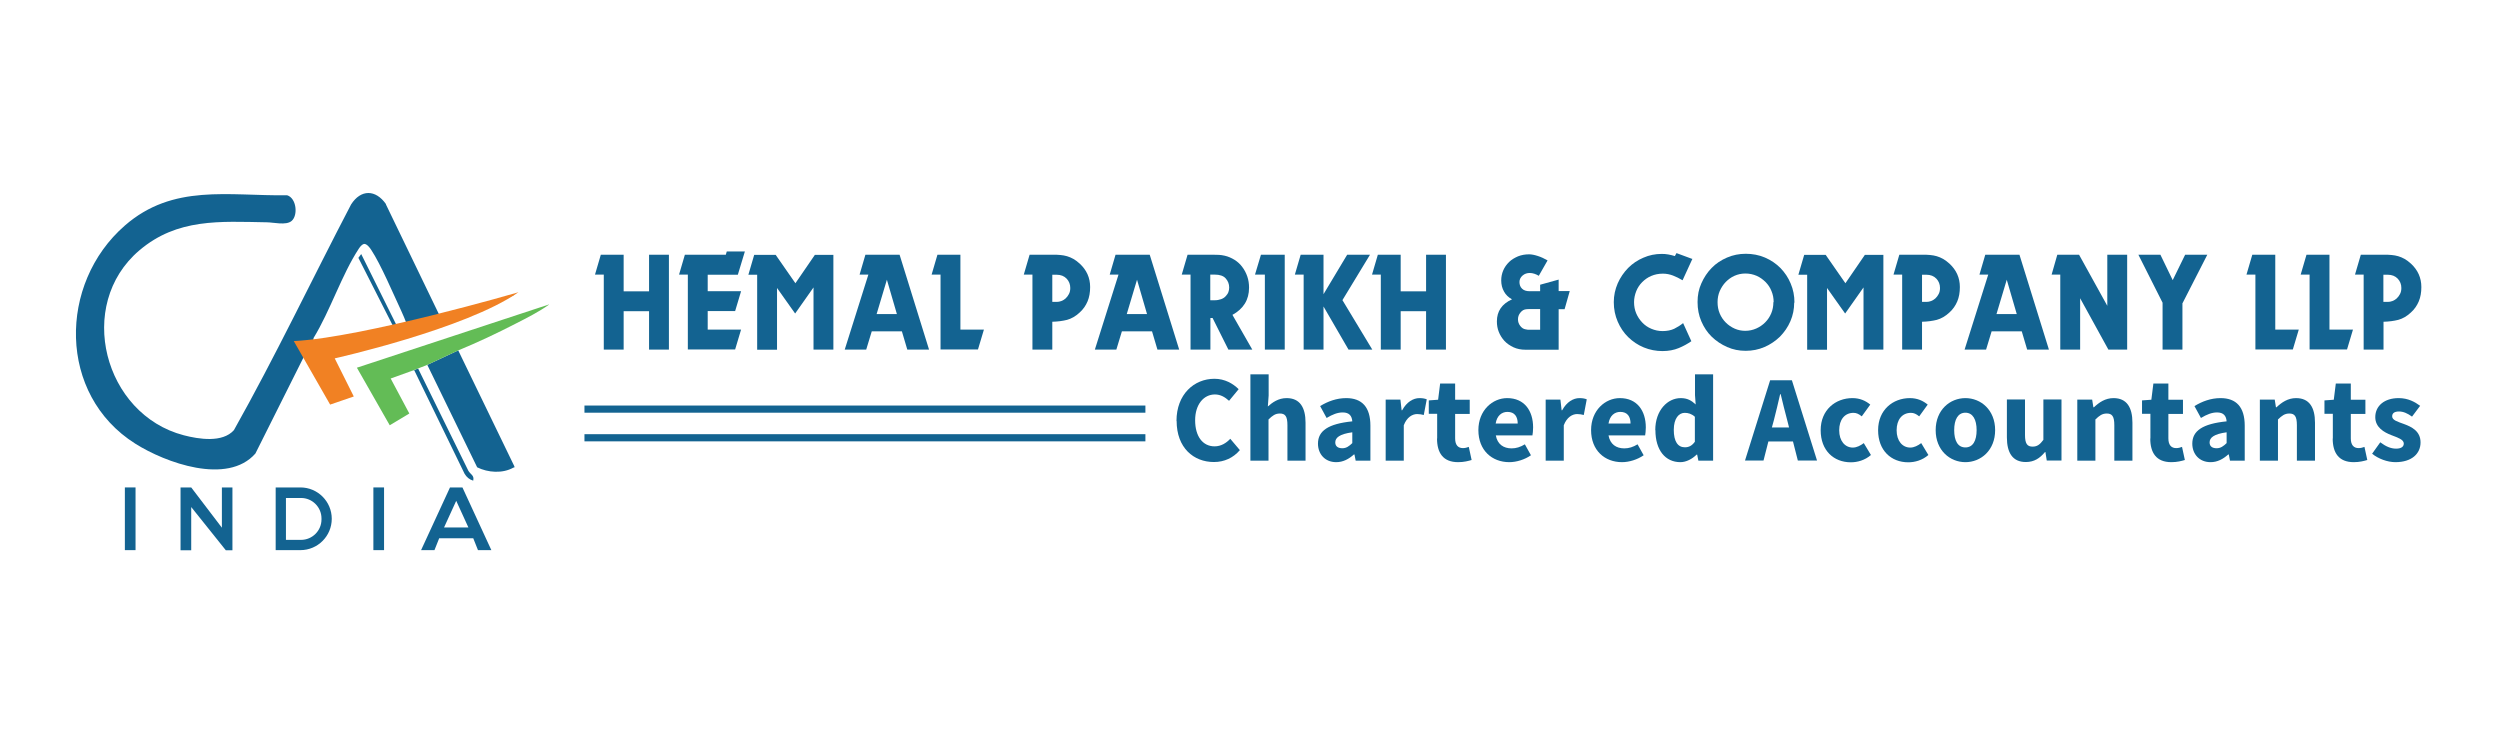 <svg xmlns="http://www.w3.org/2000/svg" id="Layer_1" data-name="Layer 1" viewBox="0 0 185 55"><defs><style>      .cls-1 {        fill: #f18123;      }      .cls-2 {        fill: #136391;      }      .cls-3 {        fill: #63bc56;      }    </style></defs><rect class="cls-2" x="43.25" y="30.01" width="41.51" height=".53"></rect><rect class="cls-2" x="43.25" y="32.13" width="41.51" height=".53"></rect><g><path class="cls-2" d="M48.03,23.03h-1.88v2.84h-1.47v-5.55h-.65l.43-1.47h1.69v2.71h1.88v-2.71h1.47v7.02h-1.47v-2.84Z"></path><path class="cls-2" d="M54.84,24.39l-.44,1.47h-3.5v-5.54h-.65l.43-1.47h3.03l.07-.24h1.34l-.52,1.72h-2.23v1.22h2.47l-.44,1.47h-2.03v1.37h2.47Z"></path><path class="cls-2" d="M61.67,18.85v7.02h-1.47v-4.6l-1.36,1.93-1.34-1.89v4.57h-1.47v-5.55h-.65l.43-1.47h1.59l1.46,2.1,1.44-2.1h1.37Z"></path><path class="cls-2" d="M68.74,25.87h-1.6l-.4-1.35h-2.23l-.41,1.35h-1.59l1.75-5.55h-.65l.43-1.47h2.53l2.18,7.02ZM66.37,23.24l-.74-2.54-.76,2.54h1.49Z"></path><path class="cls-2" d="M72.37,25.86h-2.77v-5.54h-.66l.43-1.47h1.7v5.54h1.74l-.44,1.47Z"></path><path class="cls-2" d="M77.93,18.85c.19,0,.37,0,.54.02s.33.04.49.09c.16.05.31.11.47.2s.31.21.47.35c.51.47.77,1.05.77,1.73,0,.4-.06.75-.19,1.06-.13.31-.32.59-.59.83-.29.27-.6.45-.93.54-.32.08-.69.13-1.09.14v2.06h-1.47v-5.55h-.64l.43-1.47h1.75ZM77.87,22.34h.34c.1,0,.21-.02.32-.06.12-.04.22-.11.32-.19.1-.09.18-.2.25-.33.07-.13.1-.28.1-.45,0-.27-.09-.5-.27-.69-.18-.19-.43-.29-.74-.29h-.32v2.01Z"></path><path class="cls-2" d="M87.25,25.87h-1.6l-.4-1.35h-2.23l-.41,1.35h-1.59l1.75-5.55h-.65l.43-1.47h2.53l2.18,7.02ZM84.88,23.24l-.74-2.54-.76,2.54h1.49Z"></path><path class="cls-2" d="M92.68,25.87h-1.78l-1.17-2.34h-.16v2.34h-1.47v-5.55h-.65l.43-1.47h1.9c.16,0,.3,0,.42.01.12,0,.26.03.42.06.27.06.51.17.74.31.22.14.42.32.57.53.16.21.28.44.37.7s.13.54.13.83c0,.89-.41,1.56-1.23,2.01l1.47,2.57ZM89.58,22.22h.29c.19,0,.35-.03.49-.08.14-.05.25-.12.34-.22s.16-.19.2-.3c.04-.11.06-.22.06-.34,0-.27-.09-.49-.26-.68s-.44-.28-.82-.28h-.32v1.89Z"></path><path class="cls-2" d="M95.07,25.87h-1.47v-5.55h-.73l.44-1.47h1.76v7.02Z"></path><path class="cls-2" d="M99.34,22.21l2.21,3.66h-1.76l-1.85-3.19v3.19h-1.47v-5.55h-.65l.43-1.47h1.69v2.92l1.75-2.92h1.69l-2.04,3.36Z"></path><path class="cls-2" d="M105.53,23.03h-1.88v2.84h-1.47v-5.55h-.65l.43-1.47h1.69v2.71h1.88v-2.71h1.47v7.02h-1.47v-2.84Z"></path><path class="cls-2" d="M113.97,21.54v-.47l1.37-.38v.85h.82l-.38,1.34h-.44v3h-2.45c-.33,0-.63-.06-.89-.18-.26-.12-.49-.28-.67-.47-.18-.2-.32-.42-.42-.67s-.14-.51-.14-.78c0-.75.37-1.29,1.12-1.63-.26-.14-.46-.33-.59-.57-.14-.24-.21-.52-.21-.83,0-.26.05-.51.15-.74.1-.24.25-.44.43-.62s.41-.31.66-.42c.25-.1.53-.15.82-.15.18,0,.39.04.64.12.25.08.49.19.73.33l-.65,1.14c-.1-.06-.2-.11-.32-.15s-.23-.06-.35-.06c-.2,0-.38.06-.53.19s-.23.29-.23.48.06.37.19.49c.13.13.32.19.56.19h.77ZM113.97,24.4v-1.53h-.8c-.06,0-.12,0-.2.01-.18.01-.33.09-.45.24-.13.15-.19.32-.19.51s.06.35.17.49c.11.14.24.23.39.25.07.01.13.02.17.03.05,0,.1,0,.17,0h.74Z"></path><path class="cls-2" d="M125.24,19.15l-.73,1.59c-.24-.14-.47-.26-.71-.35s-.48-.14-.75-.14c-.32,0-.6.06-.86.17-.26.11-.48.27-.67.46s-.34.42-.44.67c-.1.26-.16.52-.16.81,0,.29.05.57.16.83.11.26.26.48.45.68.19.2.41.35.67.46.26.11.53.17.83.17.34,0,.62-.06.86-.17.24-.12.45-.25.66-.42l.61,1.34c-.29.2-.6.37-.94.51-.34.14-.74.22-1.2.22s-.95-.09-1.38-.27c-.44-.18-.82-.44-1.15-.76-.33-.32-.59-.71-.78-1.15-.19-.44-.29-.92-.29-1.44,0-.49.1-.95.29-1.39.19-.43.45-.81.77-1.14.32-.32.7-.58,1.13-.76.43-.19.88-.28,1.36-.28.15,0,.32.01.48.04s.33.07.49.12l.12-.22,1.19.44Z"></path><path class="cls-2" d="M132.77,22.39c0,.48-.09.94-.28,1.38s-.45.81-.77,1.14c-.33.32-.71.58-1.15.77s-.9.28-1.39.28-.94-.09-1.37-.28c-.43-.19-.81-.44-1.14-.76s-.58-.7-.77-1.14-.28-.91-.28-1.43.09-.95.28-1.38c.19-.43.44-.81.76-1.14s.7-.58,1.14-.77.9-.28,1.39-.28.98.09,1.42.28.82.45,1.14.77c.32.33.58.71.76,1.15.19.44.28.91.28,1.42ZM131.25,22.36c0-.29-.05-.56-.16-.82-.1-.26-.25-.48-.44-.67-.19-.19-.41-.35-.66-.46-.26-.11-.53-.17-.83-.17s-.56.06-.81.17-.46.27-.65.46c-.18.19-.33.42-.44.67-.11.26-.16.53-.16.82,0,.3.05.58.16.84.11.26.26.48.45.67s.41.34.66.45.51.16.78.16c.29,0,.56-.06.81-.17.25-.11.47-.26.66-.45s.34-.41.45-.67c.11-.26.16-.54.16-.83Z"></path><path class="cls-2" d="M139.37,18.85v7.02h-1.47v-4.6l-1.36,1.93-1.34-1.89v4.57h-1.47v-5.55h-.65l.43-1.47h1.59l1.46,2.1,1.44-2.1h1.37Z"></path><path class="cls-2" d="M142.29,18.85c.19,0,.37,0,.54.02s.33.04.49.09c.16.05.31.11.47.2s.31.21.47.35c.51.47.77,1.05.77,1.73,0,.4-.06.75-.19,1.06-.13.31-.32.59-.59.83-.29.27-.6.45-.93.54-.32.08-.69.13-1.09.14v2.06h-1.47v-5.55h-.64l.43-1.47h1.75ZM142.23,22.34h.34c.1,0,.21-.02.32-.06.12-.04.22-.11.32-.19.1-.09.18-.2.25-.33.07-.13.1-.28.1-.45,0-.27-.09-.5-.27-.69-.18-.19-.43-.29-.74-.29h-.32v2.01Z"></path><path class="cls-2" d="M151.61,25.87h-1.6l-.4-1.35h-2.23l-.41,1.35h-1.59l1.75-5.55h-.65l.43-1.47h2.53l2.18,7.02ZM149.24,23.24l-.74-2.54-.76,2.54h1.49Z"></path><path class="cls-2" d="M157.41,18.85v7.02h-1.39l-2.09-3.8v3.8h-1.47v-5.55h-.64l.42-1.47h1.61l2.09,3.78v-3.78h1.47Z"></path><path class="cls-2" d="M161.5,22.43v3.44h-1.47v-3.47l-1.79-3.55h1.63l.91,1.88.92-1.88h1.64l-1.83,3.58Z"></path><path class="cls-2" d="M169.67,25.86h-2.77v-5.54h-.66l.43-1.47h1.7v5.54h1.74l-.44,1.47Z"></path><path class="cls-2" d="M173.68,25.86h-2.77v-5.54h-.66l.43-1.47h1.7v5.54h1.74l-.44,1.47Z"></path><path class="cls-2" d="M176.44,18.85c.19,0,.37,0,.54.02s.33.04.49.09c.16.05.31.11.47.2s.31.21.47.35c.51.47.77,1.05.77,1.73,0,.4-.06.75-.19,1.06-.13.31-.32.59-.59.83-.29.27-.6.45-.93.54-.32.08-.69.13-1.09.14v2.06h-1.47v-5.55h-.64l.43-1.47h1.75ZM176.37,22.34h.34c.1,0,.21-.02.32-.06.12-.04.22-.11.32-.19.1-.09.18-.2.25-.33.07-.13.1-.28.1-.45,0-.27-.09-.5-.27-.69-.18-.19-.43-.29-.74-.29h-.32v2.01Z"></path></g><g><path class="cls-2" d="M87.06,31.15c0-1.97,1.3-3.12,2.81-3.12.77,0,1.38.36,1.79.77l-.71.86c-.3-.27-.62-.47-1.05-.47-.81,0-1.46.72-1.46,1.91s.56,1.93,1.44,1.93c.48,0,.87-.25,1.16-.56l.71.84c-.49.57-1.15.88-1.92.88-1.5,0-2.76-1.05-2.76-3.04Z"></path><path class="cls-2" d="M92.54,27.7h1.34v1.57l-.06.81c.34-.3.78-.62,1.39-.62.98,0,1.4.69,1.4,1.82v2.81h-1.34v-2.63c0-.66-.17-.86-.56-.86-.34,0-.55.16-.84.44v3.05h-1.34v-6.39Z"></path><path class="cls-2" d="M97.53,32.83c0-.95.76-1.47,2.54-1.65-.03-.4-.22-.66-.71-.66-.38,0-.76.15-1.19.41l-.48-.88c.57-.35,1.22-.59,1.93-.59,1.16,0,1.79.66,1.79,2.04v2.59h-1.09l-.09-.46h-.04c-.38.34-.8.57-1.31.57-.83,0-1.35-.6-1.35-1.37ZM100.07,32.78v-.79c-.95.13-1.26.4-1.26.75,0,.29.2.43.52.43.3,0,.5-.15.74-.38Z"></path><path class="cls-2" d="M102.54,29.57h1.09l.09.79h.04c.33-.61.82-.9,1.28-.9.26,0,.41.04.54.09l-.22,1.16c-.16-.04-.3-.07-.49-.07-.34,0-.76.22-.99.83v2.62h-1.34v-4.52Z"></path><path class="cls-2" d="M106.35,32.45v-1.83h-.62v-.99l.69-.05.15-1.2h1.11v1.2h1.08v1.05h-1.08v1.81c0,.51.23.72.58.72.15,0,.31-.04.43-.09l.21.97c-.24.07-.56.16-1,.16-1.12,0-1.56-.7-1.56-1.75Z"></path><path class="cls-2" d="M109.4,31.83c0-1.47,1.05-2.37,2.13-2.37,1.28,0,1.92.94,1.92,2.17,0,.24-.03.48-.05.59h-2.71c.12.66.57.96,1.17.96.34,0,.65-.1.98-.3l.45.81c-.46.32-1.07.51-1.6.51-1.29,0-2.29-.88-2.29-2.37ZM112.31,31.34c0-.5-.22-.86-.76-.86-.42,0-.78.28-.87.86h1.63Z"></path><path class="cls-2" d="M114.38,29.57h1.09l.09.79h.04c.33-.61.82-.9,1.28-.9.26,0,.41.04.54.09l-.22,1.16c-.16-.04-.3-.07-.49-.07-.34,0-.76.22-.99.83v2.62h-1.34v-4.52Z"></path><path class="cls-2" d="M117.74,31.83c0-1.47,1.05-2.37,2.13-2.37,1.28,0,1.92.94,1.92,2.17,0,.24-.03.48-.05.59h-2.71c.12.66.57.96,1.17.96.34,0,.65-.1.98-.3l.45.81c-.46.32-1.07.51-1.6.51-1.29,0-2.29-.88-2.29-2.37ZM120.66,31.34c0-.5-.22-.86-.76-.86-.42,0-.78.28-.87.86h1.63Z"></path><path class="cls-2" d="M122.49,31.83c0-1.48.92-2.37,1.88-2.37.5,0,.8.18,1.11.47l-.05-.69v-1.54h1.34v6.39h-1.09l-.09-.45h-.04c-.32.32-.77.56-1.2.56-1.12,0-1.85-.89-1.85-2.37ZM125.42,32.69v-1.85c-.24-.22-.5-.29-.75-.29-.43,0-.81.4-.81,1.26s.3,1.29.82,1.29c.29,0,.52-.11.74-.41Z"></path><path class="cls-2" d="M132.67,32.67h-1.81l-.36,1.41h-1.37l1.86-5.94h1.61l1.86,5.94h-1.42l-.36-1.41ZM132.39,31.63l-.14-.55c-.16-.59-.33-1.29-.48-1.91h-.04c-.15.63-.3,1.32-.46,1.91l-.15.55h1.27Z"></path><path class="cls-2" d="M134.73,31.83c0-1.5,1.1-2.37,2.35-2.37.56,0,.98.2,1.32.48l-.63.87c-.22-.18-.4-.26-.61-.26-.65,0-1.06.5-1.06,1.29s.43,1.28,1.01,1.28c.29,0,.57-.15.81-.33l.53.88c-.45.39-1,.54-1.49.54-1.26,0-2.23-.87-2.23-2.37Z"></path><path class="cls-2" d="M138.98,31.83c0-1.5,1.1-2.37,2.35-2.37.56,0,.98.2,1.32.48l-.63.87c-.22-.18-.4-.26-.61-.26-.65,0-1.06.5-1.06,1.29s.43,1.28,1.01,1.28c.29,0,.57-.15.81-.33l.53.88c-.45.39-1,.54-1.49.54-1.26,0-2.23-.87-2.23-2.37Z"></path><path class="cls-2" d="M143.24,31.83c0-1.5,1.06-2.37,2.2-2.37s2.2.87,2.2,2.37-1.06,2.37-2.2,2.37-2.2-.87-2.2-2.37ZM146.27,31.83c0-.78-.28-1.29-.83-1.29s-.83.5-.83,1.29.27,1.28.83,1.28.83-.5.83-1.28Z"></path><path class="cls-2" d="M148.51,32.37v-2.81h1.34v2.63c0,.65.17.86.56.86.34,0,.54-.15.8-.5v-2.99h1.34v4.52h-1.09l-.1-.63h-.03c-.38.46-.8.74-1.42.74-.98,0-1.4-.69-1.4-1.82Z"></path><path class="cls-2" d="M153.73,29.57h1.09l.09.57h.04c.38-.36.84-.68,1.45-.68.98,0,1.4.69,1.4,1.82v2.81h-1.34v-2.63c0-.66-.17-.86-.56-.86-.34,0-.55.16-.84.44v3.05h-1.34v-4.52Z"></path><path class="cls-2" d="M159.13,32.45v-1.83h-.62v-.99l.69-.05.15-1.2h1.11v1.2h1.08v1.05h-1.08v1.81c0,.51.23.72.58.72.15,0,.31-.04.43-.09l.21.97c-.24.07-.56.16-1,.16-1.12,0-1.56-.7-1.56-1.75Z"></path><path class="cls-2" d="M162.23,32.83c0-.95.76-1.47,2.54-1.65-.03-.4-.22-.66-.71-.66-.38,0-.76.15-1.19.41l-.48-.88c.57-.35,1.22-.59,1.93-.59,1.16,0,1.79.66,1.79,2.04v2.59h-1.09l-.09-.46h-.04c-.38.34-.8.57-1.31.57-.83,0-1.35-.6-1.35-1.37ZM164.77,32.78v-.79c-.95.13-1.26.4-1.26.75,0,.29.2.43.52.43.3,0,.5-.15.74-.38Z"></path><path class="cls-2" d="M167.24,29.57h1.09l.09.57h.04c.38-.36.84-.68,1.45-.68.98,0,1.4.69,1.4,1.82v2.81h-1.34v-2.63c0-.66-.17-.86-.56-.86-.34,0-.55.16-.84.44v3.05h-1.34v-4.52Z"></path><path class="cls-2" d="M172.63,32.45v-1.83h-.62v-.99l.69-.05.15-1.2h1.11v1.2h1.08v1.05h-1.08v1.81c0,.51.23.72.58.72.15,0,.31-.04.43-.09l.21.97c-.24.07-.56.16-1,.16-1.12,0-1.56-.7-1.56-1.75Z"></path><path class="cls-2" d="M175.54,33.57l.6-.84c.41.31.78.47,1.17.47s.57-.15.57-.38c0-.3-.46-.44-.92-.62-.55-.21-1.19-.58-1.19-1.33,0-.84.68-1.41,1.73-1.41.69,0,1.2.28,1.59.57l-.6.8c-.33-.24-.64-.38-.96-.38-.35,0-.51.13-.51.36,0,.29.42.4.88.57.57.21,1.22.53,1.22,1.36s-.65,1.46-1.86,1.46c-.59,0-1.27-.25-1.73-.63Z"></path></g><path class="cls-2" d="M29.34,24.06l-2.61-5.26-.21.28,2.58,5.08.99-.23-.76.14ZM28.56,15.1c-.76-1.08-1.85-1.11-2.58.03-2.9,5.55-5.6,11.24-8.67,16.7-.84.95-2.6.67-3.71.38-5.91-1.54-8.04-9.64-3.29-13.68,2.81-2.39,5.97-2.14,9.43-2.08.49,0,1.43.25,1.84-.1.49-.42.36-1.69-.33-1.9-4.37.06-8.44-.87-12.01,2.24-4.93,4.29-4.97,12.52.77,16.14,2.23,1.41,6.82,3.09,8.89.73l3.57-7.13-.54-1.13,1.24-.11.04-.19c1.22-1.99,2.08-4.67,3.33-6.58.1-.15.22-.32.4-.37.2-.02.43.28.53.44.72,1.09,1.63,3.25,2.22,4.51.14.31.28.63.4.95l2.43-.62-3.96-8.2ZM33.87,22.93l.17.72c.21-.08.42-.17.63-.25l3.47-1.62-4.27,1.16Z"></path><path class="cls-2" d="M35.02,35.57c-.28-.08-.49-.26-.64-.51l-3.73-7.67-.34.12.63-.24s0,0,0,0l3.72,7.57c.15.26.45.34.36.71Z"></path><path class="cls-2" d="M37.98,34.61c-.79.44-1.87.37-2.67-.03l-3.69-7.58,2.29-1.07,4.15,8.57c.04.13-.01.07-.08.11Z"></path><path class="cls-1" d="M38.35,21.63s-11.48,3.35-16.61,3.61l2.69,4.7,1.75-.6-1.41-2.82s9.66-2.16,13.59-4.89Z"></path><path class="cls-3" d="M40.63,22.54c-.77.55-1.65.99-2.49,1.42-1.38.71-2.8,1.38-4.23,1.97l-2.29,1.07-.69.27-.63.24-1.39.5,1.38,2.59-1.45.87-2.43-4.26,14.21-4.68Z"></path><rect class="cls-2" x="9.24" y="36.07" width=".79" height="4.64"></rect><rect class="cls-2" x="27.63" y="36.07" width=".79" height="4.64"></rect><polygon class="cls-2" points="17.2 36.07 17.2 40.72 16.71 40.72 14.15 37.52 14.15 40.72 13.36 40.72 13.36 36.07 14.15 36.07 16.42 39.05 16.42 36.07 17.2 36.07"></polygon><path class="cls-2" d="M22.23,36.07h-1.83v4.64h1.83c.64,0,1.22-.26,1.64-.68.42-.42.68-1,.68-1.64,0-1.28-1.04-2.32-2.32-2.32ZM23.79,38.44c0,.83-.68,1.51-1.51,1.51h-1.12v-3.1h1.12c.83,0,1.51.68,1.51,1.51v.08Z"></path><path class="cls-2" d="M34.21,36.07h-.91l-2.14,4.64h.99l.35-.88h2.52l.35.88h.99l-2.14-4.64ZM32.86,39.03l.9-1.97.9,1.97h-1.8Z"></path></svg>